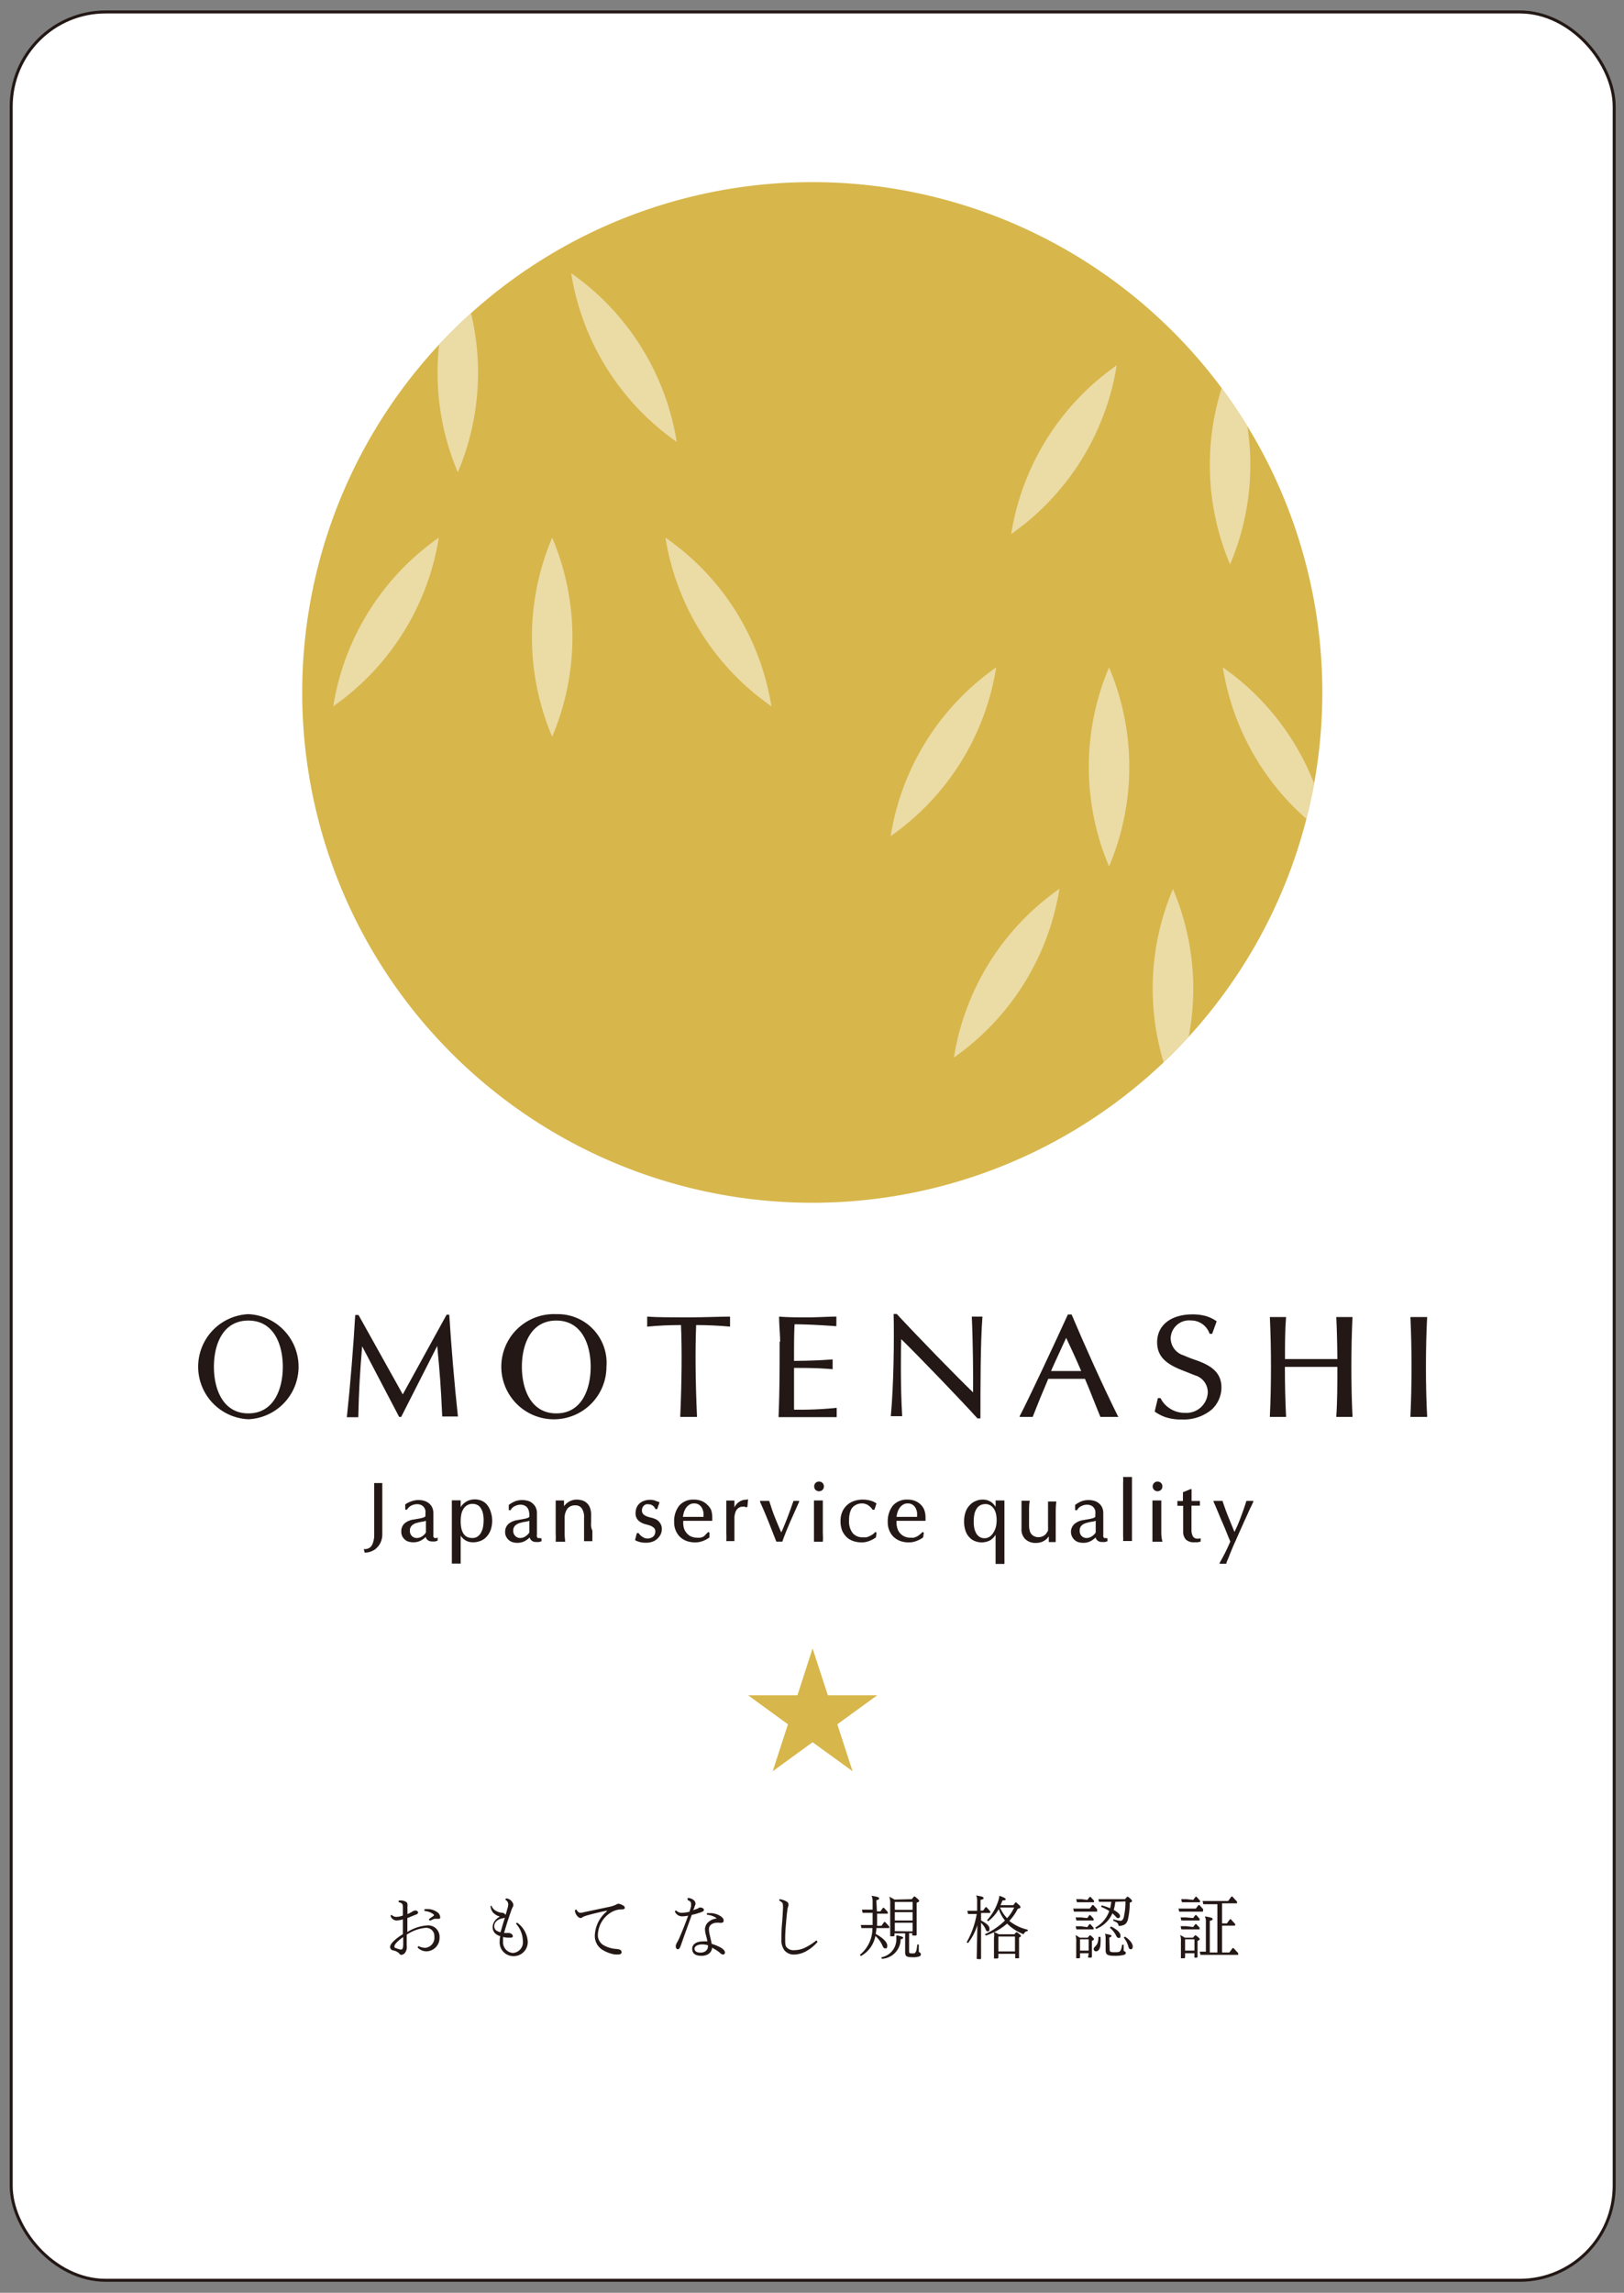 <svg id="レイヤー_1" data-name="レイヤー 1" xmlns="http://www.w3.org/2000/svg" xmlns:xlink="http://www.w3.org/1999/xlink" viewBox="0 0 152.29 214.89"><rect x="0" y="0" width="152.29" height="214.89" fill="#808080" stroke="none"/><defs><style>.cls-1{fill:none;}.cls-2,.cls-6{fill:#fff;}.cls-2{stroke:#231815;stroke-miterlimit:10;stroke-width:0.28px;}.cls-3{fill:#d7b64b;}.cls-4{clip-path:url(#clip-path);}.cls-5{opacity:0.5;}.cls-7{fill:#231815;}</style><clipPath id="clip-path"><path class="cls-1" d="M124,64.9A47.83,47.83,0,1,1,76.21,17.07,47.83,47.83,0,0,1,124,64.9Z"/></clipPath></defs><rect class="cls-2" x="1.05" y="1.12" width="150.32" height="212.6" rx="8.86"/><path class="cls-3" d="M124,64.9A47.83,47.83,0,1,1,76.21,17.07,47.83,47.83,0,0,1,124,64.9Z"/><g class="cls-4"><g class="cls-5"><path class="cls-6" d="M51.78,50.39a23.86,23.86,0,0,0,0,18.66,23.86,23.86,0,0,0,0-18.66Z"/><path class="cls-6" d="M41.15,50.39a23.87,23.87,0,0,0-9.9,15.81,23.87,23.87,0,0,0,9.9-15.81Z"/><path class="cls-6" d="M62.4,50.39A23.7,23.7,0,0,1,69,57.29a24,24,0,0,1,3.34,8.91A23.83,23.83,0,0,1,62.4,50.39Z"/></g><g class="cls-5"><path class="cls-6" d="M42.93,25.6a23.88,23.88,0,0,0,0,18.67,23.88,23.88,0,0,0,0-18.67Z"/><path class="cls-6" d="M53.56,25.6a23.92,23.92,0,0,1,9.9,15.82,23.86,23.86,0,0,1-9.9-15.82Z"/></g><g class="cls-5"><path class="cls-6" d="M115.35,34.24a23.86,23.86,0,0,0,0,18.66,23.86,23.86,0,0,0,0-18.66Z"/><path class="cls-6" d="M104.72,34.24a23.86,23.86,0,0,0-9.9,15.82,23.92,23.92,0,0,0,9.9-15.82Z"/></g><g class="cls-5"><path class="cls-6" d="M104,62.55a23.86,23.86,0,0,0,0,18.66,23.86,23.86,0,0,0,0-18.66Z"/><path class="cls-6" d="M93.42,62.55a23.86,23.86,0,0,0-9.9,15.82,23.86,23.86,0,0,0,9.9-15.82Z"/><path class="cls-6" d="M114.67,62.55a23.86,23.86,0,0,1,9.9,15.82,23.86,23.86,0,0,1-9.9-15.82Z"/></g><g class="cls-5"><path class="cls-6" d="M110,83.3A23.86,23.86,0,0,0,110,102a23.86,23.86,0,0,0,0-18.66Z"/><path class="cls-6" d="M99.35,83.3a23.86,23.86,0,0,0-9.9,15.82,23.92,23.92,0,0,0,9.9-15.82Z"/><path class="cls-6" d="M120.44,83.3a23.86,23.86,0,0,1,9.9,15.82,23.92,23.92,0,0,1-9.9-15.82Z"/></g></g><polygon class="cls-3" points="76.2 154.5 77.63 158.89 82.26 158.89 78.52 161.61 79.95 166.01 76.2 163.29 72.46 166.01 73.89 161.61 70.15 158.89 74.78 158.89 76.2 154.5"/><path class="cls-7" d="M39.23,182.39a1.43,1.43,0,0,0,.65.17.94.94,0,0,0,.85-1.05.76.76,0,0,0-.83-.82,3.75,3.75,0,0,0-1.76.64v.6c0,.17,0,.32,0,.44A.9.9,0,0,1,38,183a.5.5,0,0,1-.38.22.19.19,0,0,1-.15-.09l-.09-.1a1.19,1.19,0,0,0-.52-.23.33.33,0,0,1-.28-.32c0-.34.63-.85,1.2-1.2,0-.47,0-.93,0-1.39a2.18,2.18,0,0,1-.62.11.62.62,0,0,1-.54-.45l.1-.09a.59.59,0,0,0,.46.2,1.76,1.76,0,0,0,.6-.13c0-.26,0-.52,0-.81s-.11-.37-.4-.44l0-.14a1,1,0,0,1,.66.09.29.29,0,0,1,.17.24.75.75,0,0,1,0,.2,1.31,1.31,0,0,0,0,.25c0,.14,0,.31,0,.48a3.81,3.81,0,0,0,.45-.23.59.59,0,0,1,.28-.11c.14,0,.26.08.26.17s0,.15-.25.24-.51.21-.75.3c0,.5,0,.94,0,1.31a4,4,0,0,1,1.85-.62,1.07,1.07,0,0,1,1.17,1.13A1.26,1.26,0,0,1,40,182.89a1.16,1.16,0,0,1-.84-.36Zm-1.42-.84c-.44.31-.82.66-.82.86s.09.15.24.21a1,1,0,0,0,.37.1c.14,0,.21-.1.21-.52Zm2-2.62.3,0a1.46,1.46,0,0,1,.83.25.63.63,0,0,1,.34.48c0,.1,0,.18-.14.18l-.12,0-.11,0-.18,0-.42.18-.1-.13c.14-.12.27-.2.41-.3s.06-.06.06-.1,0-.06-.08-.11a1.57,1.57,0,0,0-.8-.27Z"/><path class="cls-7" d="M46.07,178.58a1.07,1.07,0,0,0,.28.41,1.4,1.4,0,0,0,.78.29.37.37,0,0,1,.22.12l.06.08c.05-.17.11-.35.15-.52a1.6,1.6,0,0,0,.1-.47.49.49,0,0,0-.28-.44l.07-.12a.72.72,0,0,1,.57.32.5.5,0,0,1,.12.3.35.35,0,0,1-.06.19,2.32,2.32,0,0,0-.14.33c-.26.74-.52,1.55-.67,2.1l.26,0,.11,0h.09a.42.42,0,0,1,.25.1.25.25,0,0,1,.11.21c0,.08-.08.13-.21.13h-.32l-.38-.06a2.6,2.6,0,0,0,0,.37,1,1,0,0,0,.91,1.12,1,1,0,0,0,.94-1.13,2.48,2.48,0,0,0-.65-1.62l.11-.09a2.36,2.36,0,0,1,1,1.77,1.32,1.32,0,0,1-1.35,1.37,1.29,1.29,0,0,1-1.28-1.42,2.38,2.38,0,0,1,.05-.45,1.22,1.22,0,0,1-.46-.25.78.78,0,0,1-.25-.62,1,1,0,0,1,.25-.63,1.46,1.46,0,0,1,.43-.34v0a1.36,1.36,0,0,1-.65-.38,1.08,1.08,0,0,1-.23-.57Zm1.09,1.21a1.07,1.07,0,0,0-.63.3.63.63,0,0,0-.18.45.5.5,0,0,0,.19.4,1.38,1.38,0,0,0,.4.16c.13-.46.26-.92.41-1.38A.4.4,0,0,1,47.16,179.79Z"/><path class="cls-7" d="M56.9,179.08c-.71.14-1.56.35-2,.49a1.73,1.73,0,0,0-.28.12.27.27,0,0,1-.17.08.51.51,0,0,1-.34-.22.9.9,0,0,1-.2-.51v0l.13-.08c.15.26.27.32.39.32a2.21,2.21,0,0,0,.38-.07l2.37-.5a2.39,2.39,0,0,0,.59-.2.49.49,0,0,1,.24-.08.92.92,0,0,1,.42.17c.08,0,.16.13.16.21s-.08.15-.27.15a1.74,1.74,0,0,0-.54.07,2,2,0,0,0-.54.25,2.54,2.54,0,0,0-1.17,2,1.08,1.08,0,0,0,.56,1.05,2.8,2.8,0,0,0,1.07.33,1.59,1.59,0,0,1,.39.06.26.26,0,0,1,.2.26c0,.11-.11.2-.27.2a2.9,2.9,0,0,1-.38,0,3.18,3.18,0,0,1-1.19-.46,1.53,1.53,0,0,1-.67-1.34,3.08,3.08,0,0,1,1.14-2.25Z"/><path class="cls-7" d="M64.48,177.89a.84.84,0,0,1,.57.2.39.39,0,0,1,.16.28.29.29,0,0,1,0,.14l-.08.18c0,.11-.09.23-.12.34l.37-.13a.93.93,0,0,0,.19-.11.27.27,0,0,1,.15,0c.13,0,.29.1.29.2a.18.18,0,0,1-.12.17,2.34,2.34,0,0,1-.41.15,4.49,4.49,0,0,1-.61.16c-.33.94-.68,1.86-1,2.8-.15.4-.2.42-.32.42s-.18-.14-.18-.27a.57.57,0,0,1,.08-.29,4.39,4.39,0,0,0,.27-.53c.29-.67.56-1.35.81-2.05a3.9,3.9,0,0,1-.58.06.74.74,0,0,1-.67-.46l.1-.11a.76.76,0,0,0,.53.24,3.78,3.78,0,0,0,.74-.1c.07-.21.12-.37.15-.5a1.3,1.3,0,0,0,0-.28c0-.11-.06-.21-.32-.32Zm2.3,4.59c0,.47-.36.83-1,.83s-.87-.27-.87-.67.38-.68,1-.68a2.85,2.85,0,0,1,.41,0c0-.22-.09-.43-.14-.67a2,2,0,0,1-.07-.5.91.91,0,0,1,.35-.67,1.33,1.33,0,0,1,.68-.3s.06,0,.06,0,0,0-.06-.08a1.86,1.86,0,0,0-.85-.28v-.15l.26,0a1.77,1.77,0,0,1,1,.27c.23.15.31.28.31.43a.18.18,0,0,1-.18.2.8.8,0,0,1-.24,0,.93.93,0,0,0-.23,0,.85.85,0,0,0-.56.2.56.56,0,0,0-.17.43,2.39,2.39,0,0,0,.08.53c.06.28.13.54.18.82a4.25,4.25,0,0,1,.85.35c.24.14.39.3.39.45a.18.18,0,0,1-.17.2c-.06,0-.13,0-.34-.2a4.08,4.08,0,0,0-.68-.43Zm-.39-.16a2,2,0,0,0-.55-.08c-.41,0-.71.17-.71.4s.19.37.57.37.69-.22.69-.6Z"/><path class="cls-7" d="M73.09,178a1.88,1.88,0,0,1,.6.18q.24.12.24.27a.49.49,0,0,1,0,.18,1.49,1.49,0,0,0-.1.43c-.06.43-.09.85-.13,1.29s-.07.95-.07,1.28c0,.53,0,.74.15.9a.87.87,0,0,0,.7.25,2.27,2.27,0,0,0,1-.23,5.47,5.47,0,0,0,1.08-.69l.11.14a3.82,3.82,0,0,1-1.06.87,2.44,2.44,0,0,1-1.13.32,1.12,1.12,0,0,1-.93-.41,1.6,1.6,0,0,1-.27-1.07c0-.31,0-.83.05-1.37s.07-1,.09-1.37,0-.28,0-.34c0-.21,0-.32-.34-.49Z"/><path class="cls-7" d="M82.23,179.14h.33l.24-.33h.09l.36.39v.16h-1v.32c0,.29,0,.57,0,.82h.41l.25-.36H83l.39.42v.15H82.19a5.17,5.17,0,0,1-.07.55c.66.35,1.08.77,1.08,1.08s-.09.27-.2.27-.16-.06-.27-.3a2.54,2.54,0,0,0-.64-.86,2.72,2.72,0,0,1-1.36,1.88l-.1-.11a3.18,3.18,0,0,0,1.18-2.51h-.6l-.43,0-.06-.29.49,0h.62c0-.24,0-.49,0-.77v-.37h-.51l-.43,0-.06-.3.49,0h.51v-.77a1.32,1.32,0,0,0-.1-.53l0,0c.54.09.71.14.71.24s-.06.12-.26.19Zm1.87,2.25c.49.11.59.15.59.22s0,.09-.23.15a1.86,1.86,0,0,1-1.76,1.83l-.06-.14a1.71,1.71,0,0,0,1.41-1.55,1.89,1.89,0,0,0,0-.32v-.15ZM85.5,178l.21-.25h.08c.35.28.4.35.4.41s0,.09-.23.17v1.95l0,1.07-.06.06h-.35v-.22h-.3v1.65c0,.2,0,.24.28.24s.25,0,.33-.11.1-.25.16-.72l.14,0c0,.46,0,.56,0,.62a.13.13,0,0,0,.09.13.17.17,0,0,1,.1.16.2.2,0,0,1-.13.2,1.72,1.72,0,0,1-.68.08c-.52,0-.67-.09-.66-.48V181.2h-1v.22l-.06.06h-.34l0-1.17V178.4a1.62,1.62,0,0,0-.09-.63l0,0c.19.09.34.18.5.27Zm.08,1v-.74H83.91V179Zm0,.22H83.91V180h1.67Zm0,1.8v-.81H83.91V181Z"/><path class="cls-7" d="M91.59,183.6l.06-3.17a5.13,5.13,0,0,1-.88,1.69l-.12-.09a7.94,7.94,0,0,0,.94-2.64H91.2l-.42,0-.07-.3.49,0h.43v-.9a1.19,1.19,0,0,0-.09-.54l0,0c.57.1.69.14.69.25s-.06.1-.28.17v1h.24l.23-.32h.09l.35.39v.15H92V180c.53.27.79.52.79.76s-.07.25-.16.25-.14,0-.22-.23a2.12,2.12,0,0,0-.41-.57V182l0,1.57-.06.06Zm.76-2.31A6.58,6.58,0,0,0,94.24,180a3.37,3.37,0,0,1-.58-1.07,3.65,3.65,0,0,1-1,1.14l-.1-.1a4.91,4.91,0,0,0,1.06-1.84,2.32,2.32,0,0,0,.1-.45l0,0c.47.17.59.25.59.33s-.09.1-.3.11c-.06.15-.12.3-.19.44h1.21l.18-.25h.09c.37.32.39.36.39.43s0,.11-.25.16a4.89,4.89,0,0,1-.79,1.14,4.23,4.23,0,0,0,1.72.82l0,.13a.41.41,0,0,0-.37.3,4.41,4.41,0,0,1-1.56-1,5.4,5.4,0,0,1-1.21.8,3.36,3.36,0,0,1,.43.2h1.46l.17-.19h.08c.3.22.36.27.36.34s0,.09-.17.15v.8l0,1.08,0,.07h-.36v-.42H93.62v.37l-.06.07h-.35l0-1.25v-.67a1.91,1.91,0,0,0,0-.54c-.21.1-.5.22-.75.31Zm1.27,1.61h1.56v-1.4H93.62Zm.16-4.12a3.07,3.07,0,0,0,.66,1,3.61,3.61,0,0,0,.66-1Z"/><path class="cls-7" d="M102.88,179.17h-1.75l-.42,0-.07-.29.49,0h1.06l.25-.33h.09l.35.39Zm-.92.6.2-.28h.08l.31.34V180h-1.19l-.42,0-.07-.29.49,0Zm0,.85.2-.28h.08l.31.34v.15h-1.19l-.42,0-.07-.29.49,0Zm.13,2.45h-.81v.4l-.06.07h-.3l0-.89V182a1.71,1.71,0,0,0-.07-.64l0,0,.42.25H102l.18-.22h.08c.2.17.32.28.32.36s-.07.1-.19.16v.7l0,.81-.06.06h-.3Zm-.12-5,.21-.28h.09l.32.35v.15h-1.17l-.43,0-.07-.29.5,0Zm.12,4.75v-1.06h-.81v1.06Zm1.11-1.28a3.77,3.77,0,0,1,0,.6c0,.4-.14.75-.43.75a.22.22,0,0,1-.21-.23c0-.08.06-.14.21-.3s.22-.35.24-.83Zm1.39-3.29a4.87,4.87,0,0,1-.15.76c.37.2.59.41.59.56a.19.19,0,0,1-.19.21c-.07,0-.14-.06-.26-.2l-.26-.26a2.75,2.75,0,0,1-1.54,1.47l-.07-.13a2.82,2.82,0,0,0,1.31-1.55,4.27,4.27,0,0,0-.77-.39l.06-.14a5.58,5.58,0,0,1,.79.27,5.33,5.33,0,0,0,.11-.6h-.72l-.43,0L103,178l.5,0h2l.2-.23h.08c.33.27.37.32.37.39s0,.1-.21.17a7,7,0,0,1-.16,1.53c-.11.45-.33.63-.89.65,0-.24-.15-.35-.48-.48l0-.15a2.87,2.87,0,0,0,.65.15c.15,0,.26-.11.32-.33a6.43,6.43,0,0,0,.16-1.49Zm-.53,4.48c0,.2.08.24.42.24s.47,0,.56-.11.12-.2.19-.59h.14v.51c0,.05,0,.08.09.11a.16.16,0,0,1,.11.15c0,.08-.06.15-.17.18a3.29,3.29,0,0,1-.88.09c-.66,0-.85-.11-.84-.55v-1.08a1.41,1.41,0,0,0-.06-.44l0,0c.44.08.61.13.61.2s-.06.11-.21.16Zm.12-2.17c.51.24.89.56.89.84s-.06.23-.17.23-.16-.06-.24-.22a2.37,2.37,0,0,0-.58-.73Zm1.31.95c.5.32.73.68.73.91s-.07.27-.19.27-.17-.06-.23-.29a2.11,2.11,0,0,0-.42-.79Z"/><path class="cls-7" d="M112.8,179.17H111l-.42,0-.07-.29.49,0h1.14l.25-.33h.08l.36.39Zm-.91.6.2-.28h.09l.31.34V180h-1.28l-.43,0-.07-.29.5,0Zm0,.84.2-.27h.09l.31.33v.16h-1.28l-.43,0-.07-.3.5,0Zm.12,2.46h-.88v.4l-.06.07h-.33l0-.89V182a1.71,1.71,0,0,0-.07-.64l0,0c.17.09.3.16.44.25h.76l.19-.22h.08c.22.17.36.28.36.36s-.07.1-.2.16v.7l0,.81-.06.06H112Zm-.12-5,.23-.3h.08l.33.37v.15h-1.27l-.42,0-.08-.29.5,0Zm.12,4.75v-1.06h-.88v1.06Zm2.59-2.55h.45l.29-.39h.08l.41.45v.15H114.6V183h.68l.31-.42h.08l.44.48v.16H113l-.43,0-.06-.3.49,0h.08v-2.78a1,1,0,0,0-.1-.53l0,0c.62.11.73.15.73.24s0,.12-.26.18V183h.71v-4.53h-.89l-.43,0-.07-.3.5,0h1.9l.31-.42h.08l.44.48v.16H114.6Z"/><path class="cls-7" d="M68.45,123.4c-.83,0-2.48.07-3.88.07s-3,0-3.88-.07h0v.94h0c1-.1,2.14-.15,3.17-.15.1,2.36.07,5.24-.07,8.56v.05h1.57v-.05c-.15-3.32-.17-6.2-.08-8.56,1,0,2.28.06,3.18.15h0v-.94Z"/><path class="cls-7" d="M73.11,125.77c0,2.15,0,4.59-.1,7v.05h0c.43,0,1.41,0,2.73,0s2.29,0,2.72,0h0v-.87h0a33.5,33.5,0,0,1-4,.17c0-1.35,0-2.68,0-3.91,1.18,0,2.21,0,3.62.12h0v-.92h0c-1.33.1-2.35.13-3.62.14,0-1.35,0-2.54.05-3.43,1,0,2.41.07,3.92.18h0v-.9h0c-.73,0-1.71.07-2.68.07s-1.86,0-2.69-.07h0v0c0,.73.08,1.51.1,2.33"/><path class="cls-7" d="M92.13,123.4h-1v0c.11,2.36.14,5.75.12,7.1-1.44-1.37-5.32-5.36-7.16-7.35l0,0h-.29v0c.06,2.44,0,6.77-.26,9.53v.05H84.6v-.05c-.17-2.77-.12-6.41-.09-7.17,1.7,1.66,5.6,5.71,7.15,7.43h.28v0c0-2.85,0-7.19.19-9.54Z"/><path class="cls-7" d="M112.12,127.47c-.45-.15-.81-.3-1.13-.44a1.69,1.69,0,0,1-1.21-1.63,1.73,1.73,0,0,1,1.9-1.64,1.83,1.83,0,0,1,1.75,1.25v0h.24l.42-1.17v0l0,0a3.39,3.39,0,0,0-1-.49,4.71,4.71,0,0,0-1.26-.16c-2,0-3.32,1-3.32,2.61,0,1.24.7,2,2.41,2.65l1.13.45a1.66,1.66,0,0,1,1.21,1.6,2,2,0,0,1-2.11,1.92,2.56,2.56,0,0,1-2-.89,2.42,2.42,0,0,1-.32-.49v0h-.25l-.3,1.26,0,0a4,4,0,0,0,1,.52,4.58,4.58,0,0,0,1.53.22,4.1,4.1,0,0,0,2.82-.93,2.83,2.83,0,0,0,.91-2.12C114.52,128.51,113.37,127.91,112.12,127.47Z"/><path class="cls-7" d="M133.83,123.44v0h-1.57v0c.14,2.84.14,6.49,0,9.31v.05h1.57v-.05C133.68,130,133.68,126.3,133.83,123.44Z"/><path class="cls-7" d="M126.83,123.44v0h-1.52v0c.06,1.21.09,2.57.1,3.94-.63,0-1.43,0-2.45,0s-1.82,0-2.46,0c0-1.37,0-2.72.1-3.94v0h-1.52v0c.14,2.84.14,6.49,0,9.31v.05h1.52v-.05c-.07-1.4-.11-3-.11-4.64.64,0,1.47,0,2.47,0s1.85,0,2.45,0c0,1.62,0,3.23-.1,4.64v.05h1.52v-.05C126.69,130,126.69,126.3,126.83,123.44Z"/><path class="cls-7" d="M23.29,123.17a4.93,4.93,0,0,0,0,9.85,4.93,4.93,0,0,0,0-9.85Zm3.23,4.93c0,2.11-.85,4.37-3.23,4.37s-3.23-2.26-3.23-4.37.85-4.33,3.23-4.33S26.52,126,26.52,128.1Z"/><path class="cls-7" d="M52.17,123.17a4.93,4.93,0,1,0,4.7,4.93A4.57,4.57,0,0,0,52.17,123.17Zm3.22,4.93c0,2.11-.84,4.37-3.22,4.37s-3.23-2.26-3.23-4.37.85-4.33,3.23-4.33S55.39,126,55.39,128.1Z"/><path class="cls-7" d="M104.83,132.73c-1.49-3-3.25-6.94-4.34-9.53v0h-.35v0c-1.29,2.83-3.71,8-4.52,9.53l0,.07h1.22v0c.41-1.06.92-2.31,1.46-3.57.47,0,1,0,1.6,0s1.23,0,1.84,0c.53,1.24,1,2.49,1.45,3.57v0h1.7Zm-3.44-4.23-1.45,0-1.38,0c.48-1.1,1-2.18,1.42-3.11C100.41,126.3,100.91,127.38,101.39,128.5Z"/><path class="cls-7" d="M42.94,132.75c-.32-2.93-.64-6.77-.81-9.53v0h-.25l-4.11,7.47-4.15-7.44,0,0h-.31v0c-.16,2.84-.47,6.67-.78,9.53v.05H33.6v-.05c.06-2.57.14-3.93.36-6.6l3.47,6.62v0h.19L41,126.15c.25,2.55.35,3.92.47,6.61v0H43Z"/><path class="cls-7" d="M35.09,139c0,.34,0,.68,0,1s0,.69,0,1v2.16c0,.31,0,.59,0,.84a2.26,2.26,0,0,1-.13.64.88.88,0,0,1-.28.41.82.82,0,0,1-.5.14h-.07l.09.33h0a1.64,1.64,0,0,0,.67-.14,1.38,1.38,0,0,0,.52-.37,1.6,1.6,0,0,0,.34-.54,1.81,1.81,0,0,0,.12-.67c0-.19,0-.39,0-.62v-2.18c0-.35,0-.7,0-1s0-.68,0-1V139h-.88Z"/><path class="cls-7" d="M40.94,144.14a.28.28,0,0,1-.22,0,.36.36,0,0,1-.08-.12.47.47,0,0,1,0-.17c0-.07,0-.14,0-.2,0-.32,0-.64,0-.94s0-.59,0-.9a1.39,1.39,0,0,0-.1-.5,1.08,1.08,0,0,0-.28-.38,1.22,1.22,0,0,0-.43-.25,1.92,1.92,0,0,0-1.16,0A2.39,2.39,0,0,0,38,141l0,0v.49h.17v0a1,1,0,0,1,.38-.37,1.26,1.26,0,0,1,.57-.14.89.89,0,0,1,.38.08.82.82,0,0,1,.25.2.83.83,0,0,1,.14.3,1.42,1.42,0,0,1,0,.36.5.5,0,0,1,0,.18.22.22,0,0,1-.11.1,1.6,1.6,0,0,1-.34.1l-.66.12a1.63,1.63,0,0,0-.84.36,1,1,0,0,0-.31.77,1,1,0,0,0,.09.43,1,1,0,0,0,.25.32.8.8,0,0,0,.35.19,1.44,1.44,0,0,0,.4.06,1.48,1.48,0,0,0,.7-.14,1.8,1.8,0,0,0,.5-.36.53.53,0,0,0,.16.27.58.58,0,0,0,.43.15,1.39,1.39,0,0,0,.3,0l.23-.07h0v-.3l-.08.05Zm-1-1.6,0,1.09a1.09,1.09,0,0,1-.35.36.89.89,0,0,1-.52.16.64.64,0,0,1-.44-.18.65.65,0,0,1-.19-.52.54.54,0,0,1,.08-.33.6.6,0,0,1,.2-.22,1.05,1.05,0,0,1,.3-.15l.35-.09.35-.06h0Z"/><path class="cls-7" d="M45.64,141a1.34,1.34,0,0,0-.54-.37,1.69,1.69,0,0,0-1.15,0,1.55,1.55,0,0,0-.4.23,1.53,1.53,0,0,0-.28.29l-.07.11c0-.06,0-.13,0-.19s0-.26,0-.39v-.06h-.83v.06c0,.15,0,.32,0,.49s0,.38,0,.59,0,.42,0,.63h0c0,.21,0,.4,0,.58v1.28c0,.16,0,.35,0,.56s0,.41,0,.62,0,.4,0,.58,0,.33,0,.48v.06h.83v-.06q0-.21,0-.48c0-.18,0-.38,0-.58s0-.41,0-.62v-.88a1.33,1.33,0,0,0,1.2.62,1.76,1.76,0,0,0,.63-.12,1.41,1.41,0,0,0,.57-.37,1.89,1.89,0,0,0,.4-.63,2.63,2.63,0,0,0,0-1.78A1.79,1.79,0,0,0,45.64,141Zm-.29,1.5a3.34,3.34,0,0,1-.06.65,1.83,1.83,0,0,1-.2.53,1.11,1.11,0,0,1-.33.35.88.88,0,0,1-.46.12c-.74,0-1.1-.52-1.1-1.59a3.21,3.21,0,0,1,.06-.63,1.47,1.47,0,0,1,.2-.51,1,1,0,0,1,.35-.34.92.92,0,0,1,.51-.13,1,1,0,0,1,.37.07.74.74,0,0,1,.33.24,1.59,1.59,0,0,1,.24.47A2.76,2.76,0,0,1,45.35,142.54Z"/><path class="cls-7" d="M50.64,144.14a.28.28,0,0,1-.22,0,.24.24,0,0,1-.07-.12.47.47,0,0,1,0-.17v-.2c0-.32,0-.63,0-.94s0-.6,0-.9a1.24,1.24,0,0,0-.1-.5,1.08,1.08,0,0,0-.28-.38,1.09,1.09,0,0,0-.42-.25,2,2,0,0,0-1.17,0,2.53,2.53,0,0,0-.67.37l0,0v.49h.17l0,0a.85.85,0,0,1,.38-.37,1.19,1.19,0,0,1,.56-.14.86.86,0,0,1,.38.08.71.71,0,0,1,.25.2.83.83,0,0,1,.14.3,1.42,1.42,0,0,1,.05.36.9.9,0,0,1,0,.18.27.27,0,0,1-.11.1,2,2,0,0,1-.35.1l-.66.12a1.71,1.71,0,0,0-.84.36,1,1,0,0,0-.31.77.85.85,0,0,0,.1.43,1,1,0,0,0,.6.51,1.34,1.34,0,0,0,.4.06,1.51,1.51,0,0,0,.7-.14,2.14,2.14,0,0,0,.5-.36.53.53,0,0,0,.16.27.57.57,0,0,0,.42.15,1.39,1.39,0,0,0,.3,0,1,1,0,0,0,.23-.07h0v-.3l-.08.05Zm-1-1.6,0,1.09a1.23,1.23,0,0,1-.36.36.89.89,0,0,1-.52.16.63.63,0,0,1-.43-.18.66.66,0,0,1-.2-.52.62.62,0,0,1,.08-.33.7.7,0,0,1,.2-.22,1.4,1.4,0,0,1,.3-.15l.35-.09.36-.06h0Z"/><path class="cls-7" d="M55.43,142.68c0-.25,0-.48,0-.7a1.76,1.76,0,0,0-.12-.7,1.09,1.09,0,0,0-.31-.43,1,1,0,0,0-.43-.23,1.83,1.83,0,0,0-.46-.07,1.43,1.43,0,0,0-.76.2,1.52,1.52,0,0,0-.46.42c0-.16,0-.32,0-.48v-.06h-.78v.06c0,.23,0,.47,0,.73s0,.5,0,.74V143c0,.24,0,.49,0,.74a6.76,6.76,0,0,1,0,.7v.06H53v-.06a4.79,4.79,0,0,1-.05-.7c0-.25,0-.5,0-.74v-.67a1.5,1.5,0,0,1,.25-.92.91.91,0,0,1,.77-.32.67.67,0,0,1,.58.28,1.39,1.39,0,0,1,.22.87v.48c0,.28,0,.58,0,.88l0,.85v0h.78v0a1.79,1.79,0,0,1,0-.23v-.76C55.41,143.17,55.41,142.92,55.43,142.68Z"/><path class="cls-7" d="M94.19,146c0-.18,0-.38,0-.58s0-.41,0-.62V142.4c0-.21,0-.42,0-.63s0-.41,0-.59,0-.36,0-.49v-.06h-.83v.06a2.87,2.87,0,0,1,0,.39c0,.06,0,.11,0,.16a1.53,1.53,0,0,0-.37-.43,1.38,1.38,0,0,0-.88-.26,1.48,1.48,0,0,0-.6.13,1.45,1.45,0,0,0-.55.37,1.66,1.66,0,0,0-.4.63,2.48,2.48,0,0,0-.15.91,2.57,2.57,0,0,0,.15.94,1.58,1.58,0,0,0,.4.61,1.31,1.31,0,0,0,.55.33,1.7,1.7,0,0,0,1.35-.11,1.47,1.47,0,0,0,.5-.52v1c0,.21,0,.41,0,.62s0,.4,0,.58,0,.35,0,.48v.06h.83v-.06C94.2,146.37,94.19,146.22,94.19,146Zm-.73-3.53a2.7,2.7,0,0,1-.07.63,1.87,1.87,0,0,1-.23.54,1.23,1.23,0,0,1-.36.39.88.88,0,0,1-.49.14.83.83,0,0,1-.44-.12.92.92,0,0,1-.31-.31,1.67,1.67,0,0,1-.19-.49,2.93,2.93,0,0,1-.06-.61,3.26,3.26,0,0,1,.09-.84,1.73,1.73,0,0,1,.26-.51,1,1,0,0,1,.35-.25,1.21,1.21,0,0,1,.37-.07.94.94,0,0,1,.49.12,1.19,1.19,0,0,1,.34.33,1.72,1.72,0,0,1,.19.48A2.62,2.62,0,0,1,93.46,142.49Z"/><path class="cls-7" d="M98.28,140.69c0,.09,0,.19,0,.3v1.72c0,.17,0,.31,0,.42a2.42,2.42,0,0,1,0,.24c0,.06,0,.14-.09.23a.78.78,0,0,1-.3.33.94.94,0,0,1-.52.14.86.86,0,0,1-.38-.08.75.75,0,0,1-.26-.2.65.65,0,0,1-.16-.3,2,2,0,0,1-.07-.61c0-.41,0-.79,0-1.16s0-.73.06-1v-.06h-.77v.06c0,.22,0,.44,0,.65v.6c0,.19,0,.38,0,.58h0c0,.21,0,.45,0,.72a1.27,1.27,0,0,0,.37,1,1.38,1.38,0,0,0,1,.34,1.48,1.48,0,0,0,.72-.18,1.31,1.31,0,0,0,.47-.44v.34c0,.05,0,.1,0,.14v.06H99v0c0-.21,0-.43,0-.66s0-.45,0-.69c0-.42,0-.83,0-1.21s0-.79.05-1.18v-.06h-.77Z"/><path class="cls-7" d="M103.75,144.14a.29.29,0,0,1-.22,0,.35.35,0,0,1-.07-.12.85.85,0,0,1,0-.17v-.2c0-.32,0-.64,0-.94s0-.6,0-.9a1.24,1.24,0,0,0-.1-.5,1.05,1.05,0,0,0-.27-.38,1.22,1.22,0,0,0-.43-.25,2,2,0,0,0-1.17,0,2.53,2.53,0,0,0-.67.37l0,0v.49H101l0,0a.85.85,0,0,1,.38-.37,1.22,1.22,0,0,1,.56-.14.86.86,0,0,1,.38.08.63.63,0,0,1,.25.2.7.7,0,0,1,.14.3,1.42,1.42,0,0,1,0,.36.9.9,0,0,1,0,.18.22.22,0,0,1-.11.1,2.08,2.08,0,0,1-.34.1l-.66.12a1.63,1.63,0,0,0-.84.36,1,1,0,0,0-.22,1.2.89.89,0,0,0,.25.32.8.8,0,0,0,.35.19,1.34,1.34,0,0,0,.4.06,1.51,1.51,0,0,0,.7-.14,2.14,2.14,0,0,0,.5-.36.53.53,0,0,0,.16.27.58.58,0,0,0,.43.15,1.23,1.23,0,0,0,.29,0,1,1,0,0,0,.23-.07h0v-.3l-.08.05Zm-1-1.6,0,1.09a1.12,1.12,0,0,1-.36.36.87.87,0,0,1-.52.16.63.63,0,0,1-.43-.18.65.65,0,0,1-.19-.52.62.62,0,0,1,.07-.33.7.7,0,0,1,.2-.22,1.28,1.28,0,0,1,.31-.15l.34-.09.36-.06h0Z"/><path class="cls-7" d="M106.15,140.17c0-.2,0-.41,0-.62s0-.4,0-.58,0-.35,0-.48v-.06h-.83v.06a3.43,3.43,0,0,1,0,.48c0,.18,0,.38,0,.58s0,.42,0,.62v2.6c0,.21,0,.41,0,.62s0,.4,0,.58a3.13,3.13,0,0,1,0,.46v0h.83v0c0-.14,0-.3,0-.46s0-.38,0-.58,0-.41,0-.62v-2.6Z"/><path class="cls-7" d="M108.55,138.86a.42.42,0,0,0-.32.13.45.45,0,0,0-.14.32.45.45,0,0,0,.14.33.46.46,0,0,0,.32.13.48.48,0,0,0,.32-.13.44.44,0,0,0,.13-.33.44.44,0,0,0-.45-.45Z"/><path class="cls-7" d="M108.9,143.72c0-.27,0-.52,0-.74v-.82c0-.22,0-.47,0-.74s0-.51,0-.73v-.06h-.83v.06c0,.23,0,.47,0,.73h0c0,.25,0,.5,0,.74V143c0,.23,0,.49,0,.74s0,.5,0,.7v.06H109v-.06C108.93,144.22,108.91,144,108.9,143.72Z"/><path class="cls-7" d="M112.47,144.21l-.16,0a.5.5,0,0,1-.33-.09.49.49,0,0,1-.17-.25,1.34,1.34,0,0,1-.08-.37c0-.14,0-.28,0-.43s0-.37,0-.59,0-.43,0-.63,0-.38,0-.53,0-.14,0-.2h.58l.21,0h0v-.44h0l-.51,0h-.27c0-.17,0-.35,0-.52s0-.36,0-.59v0h-.1l-.71.29v0c0,.17,0,.33,0,.48s0,.25,0,.34a4.3,4.3,0,0,1-.46,0h-.06v.45h.06l.15,0h.33c0,.27,0,.52,0,.75s0,.45,0,.65,0,.38,0,.54,0,.32,0,.47a1.08,1.08,0,0,0,.25.75,1.06,1.06,0,0,0,.78.26l.32,0,.29-.06h0v-.31l-.06,0Z"/><path class="cls-7" d="M116.88,140.67c-.15.5-.33,1-.53,1.54s-.38.94-.59,1.37l-.58-1.42c-.2-.49-.38-1-.54-1.49l0,0h-.84l0,.08.17.38.56,1.34c.12.26.22.51.33.76l.29.72.22.53a17.09,17.09,0,0,1-1,2l0,.08H115v0c0-.14.11-.32.19-.53s.18-.46.3-.75.24-.57.38-.87l.41-.93.31-.69.1-.23c.14-.29.26-.56.37-.81s.21-.45.3-.63.13-.3.17-.37l0-.08h-.64Z"/><path class="cls-7" d="M61.55,142.42a2.09,2.09,0,0,0-.46-.17,2.54,2.54,0,0,1-.44-.13.93.93,0,0,1-.33-.21.48.48,0,0,1-.12-.35.61.61,0,0,1,.06-.28.51.51,0,0,1,.14-.18.49.49,0,0,1,.2-.11.54.54,0,0,1,.22,0,.64.64,0,0,1,.41.14.66.66,0,0,1,.23.31v0h.17l.22-.64,0,0-.38-.14a1.29,1.29,0,0,0-.51-.09,1.72,1.72,0,0,0-.58.1,1.24,1.24,0,0,0-.43.26,1.16,1.16,0,0,0-.26.39,1.35,1.35,0,0,0-.09.5.92.92,0,0,0,.15.55,1,1,0,0,0,.36.32,1.7,1.7,0,0,0,.46.18A3.81,3.81,0,0,1,61,143a1.1,1.1,0,0,1,.33.21.42.42,0,0,1,.12.33.68.68,0,0,1-.06.29.62.62,0,0,1-.15.2,1,1,0,0,1-.23.12.86.86,0,0,1-.57,0,1,1,0,0,1-.24-.14,1.06,1.06,0,0,1-.19-.16h0a.83.83,0,0,1-.12-.16v0h-.17l-.17.66,0,0a2.14,2.14,0,0,0,.42.17,2.21,2.21,0,0,0,.62.07,1.66,1.66,0,0,0,.61-.1,1.29,1.29,0,0,0,.46-.29,1.31,1.31,0,0,0,.3-.41,1.1,1.1,0,0,0,.1-.47.9.9,0,0,0-.15-.55A1,1,0,0,0,61.55,142.42Z"/><path class="cls-7" d="M66.34,141.05a1.61,1.61,0,0,0-.52-.36,1.89,1.89,0,0,0-.75-.14,1.73,1.73,0,0,0-1.38.57,2.34,2.34,0,0,0-.47,1.56,1.86,1.86,0,0,0,.14.75,1.8,1.8,0,0,0,.4.61,1.86,1.86,0,0,0,.63.39,2.26,2.26,0,0,0,.79.13,1.92,1.92,0,0,0,.75-.14,2.13,2.13,0,0,0,.6-.33h0l0-.44-.1-.07,0,0-.23.21A1.69,1.69,0,0,1,66,144a1.75,1.75,0,0,1-.32.12,1.54,1.54,0,0,1-.3,0,1.45,1.45,0,0,1-.57-.11,1.17,1.17,0,0,1-.4-.3,1.28,1.28,0,0,1-.26-.44,1.69,1.69,0,0,1-.08-.56v-.17h1.83l.89,0v-.05a.92.92,0,0,0,0-.16.76.76,0,0,0,0-.15,2.27,2.27,0,0,0-.1-.65A1.46,1.46,0,0,0,66.34,141.05Zm-2.22.73a1.59,1.59,0,0,1,.19-.42,1,1,0,0,1,.32-.32.76.76,0,0,1,.46-.13.77.77,0,0,1,.47.13,1,1,0,0,1,.28.32,1.47,1.47,0,0,1,.13.42,2.56,2.56,0,0,1,0,.39l-.46,0H64.49l-.45,0A3.39,3.39,0,0,1,64.12,141.78Z"/><path class="cls-7" d="M70,140.56h-.13a1.24,1.24,0,0,0-1,.73v-.14c0-.11,0-.25,0-.45v-.06h-.76v.06c0,.35,0,.65,0,.92v2.09a7,7,0,0,1,0,.73v0h.76v-.06c0-.11,0-.26,0-.44s0-.46,0-.81v-.87a1.4,1.4,0,0,1,.06-.41,1,1,0,0,1,.14-.33.71.71,0,0,1,.24-.22.55.55,0,0,1,.31-.08.54.54,0,0,1,.22,0,.24.24,0,0,1,.13.07l0,0,.12-.08.06-.7,0,0Z"/><path class="cls-7" d="M74.41,140.67c-.09.25-.19.52-.28.79l-.3.81c-.1.26-.21.52-.31.77s-.17.41-.26.59c-.22-.49-.42-1-.6-1.43s-.36-1-.53-1.53v0h-.86l0,.08c.29.64.56,1.27.8,1.88s.49,1.24.73,1.86l0,0h.56l0,0c.22-.62.47-1.24.74-1.86l.84-1.88,0-.08h-.6Z"/><path class="cls-7" d="M76.8,138.86a.44.44,0,0,0-.45.45.44.44,0,0,0,.13.33.48.48,0,0,0,.32.13.49.49,0,0,0,.33-.13.44.44,0,0,0,.13-.33.44.44,0,0,0-.13-.32A.44.44,0,0,0,76.8,138.86Z"/><path class="cls-7" d="M77.16,143.72c0-.25,0-.5,0-.74v-.82c0-.24,0-.49,0-.74s0-.51,0-.73v-.06h-.83v.06c0,.23,0,.47,0,.73h0c0,.24,0,.49,0,.74V143c0,.25,0,.5,0,.74s0,.5,0,.7v.06h.83v-.06C77.19,144.22,77.17,144,77.16,143.72Z"/><path class="cls-7" d="M79.87,141.38a1.09,1.09,0,0,1,.4-.34,1.2,1.2,0,0,1,.59-.13.83.83,0,0,1,.32.06.92.92,0,0,1,.28.14l.22.19a1.21,1.21,0,0,1,.14.2v0H82l.19-.59,0,0a1.72,1.72,0,0,0-.51-.25,2.81,2.81,0,0,0-.8-.11,2.51,2.51,0,0,0-.76.12,1.87,1.87,0,0,0-.66.37,1.83,1.83,0,0,0-.46.62,2.14,2.14,0,0,0-.18.91,2.38,2.38,0,0,0,.17.93,2,2,0,0,0,.46.62,1.8,1.8,0,0,0,.64.34,2.42,2.42,0,0,0,.7.1,1.87,1.87,0,0,0,.74-.14,2.35,2.35,0,0,0,.61-.33h0l.06-.44-.11-.07,0,0a1.6,1.6,0,0,1-.23.21,1.69,1.69,0,0,1-.29.17,1.66,1.66,0,0,1-.31.12,1.76,1.76,0,0,1-.31,0,1.19,1.19,0,0,1-1-.4,1.82,1.82,0,0,1-.33-1.19,2.78,2.78,0,0,1,.07-.66A1.55,1.55,0,0,1,79.87,141.38Z"/><path class="cls-7" d="M86.69,141.57a1.33,1.33,0,0,0-.32-.52,1.61,1.61,0,0,0-.52-.36,1.88,1.88,0,0,0-.74-.14,1.74,1.74,0,0,0-1.39.57,2.4,2.4,0,0,0-.47,1.56,1.86,1.86,0,0,0,.14.75,1.8,1.8,0,0,0,.4.61,1.86,1.86,0,0,0,.63.39,2.28,2.28,0,0,0,.8.13,1.91,1.91,0,0,0,.74-.14,2.35,2.35,0,0,0,.61-.33h0l.06-.44-.11-.07,0,0a1.6,1.6,0,0,1-.23.21A1.69,1.69,0,0,1,86,144a2,2,0,0,1-.31.12,1.76,1.76,0,0,1-.31,0,1.36,1.36,0,0,1-.56-.11,1.21,1.21,0,0,1-.66-.74,1.69,1.69,0,0,1-.09-.56v-.17h1.83l.89,0v-.05c0-.06,0-.11,0-.16v-.15A2,2,0,0,0,86.69,141.57Zm-2.54.21a1.59,1.59,0,0,1,.19-.42,1.08,1.08,0,0,1,.32-.32.76.76,0,0,1,.46-.13.77.77,0,0,1,.47.13.87.87,0,0,1,.28.32,1.47,1.47,0,0,1,.13.42c0,.14,0,.26,0,.39l-.47,0h-1l-.46,0A3.39,3.39,0,0,1,84.15,141.78Z"/></svg>